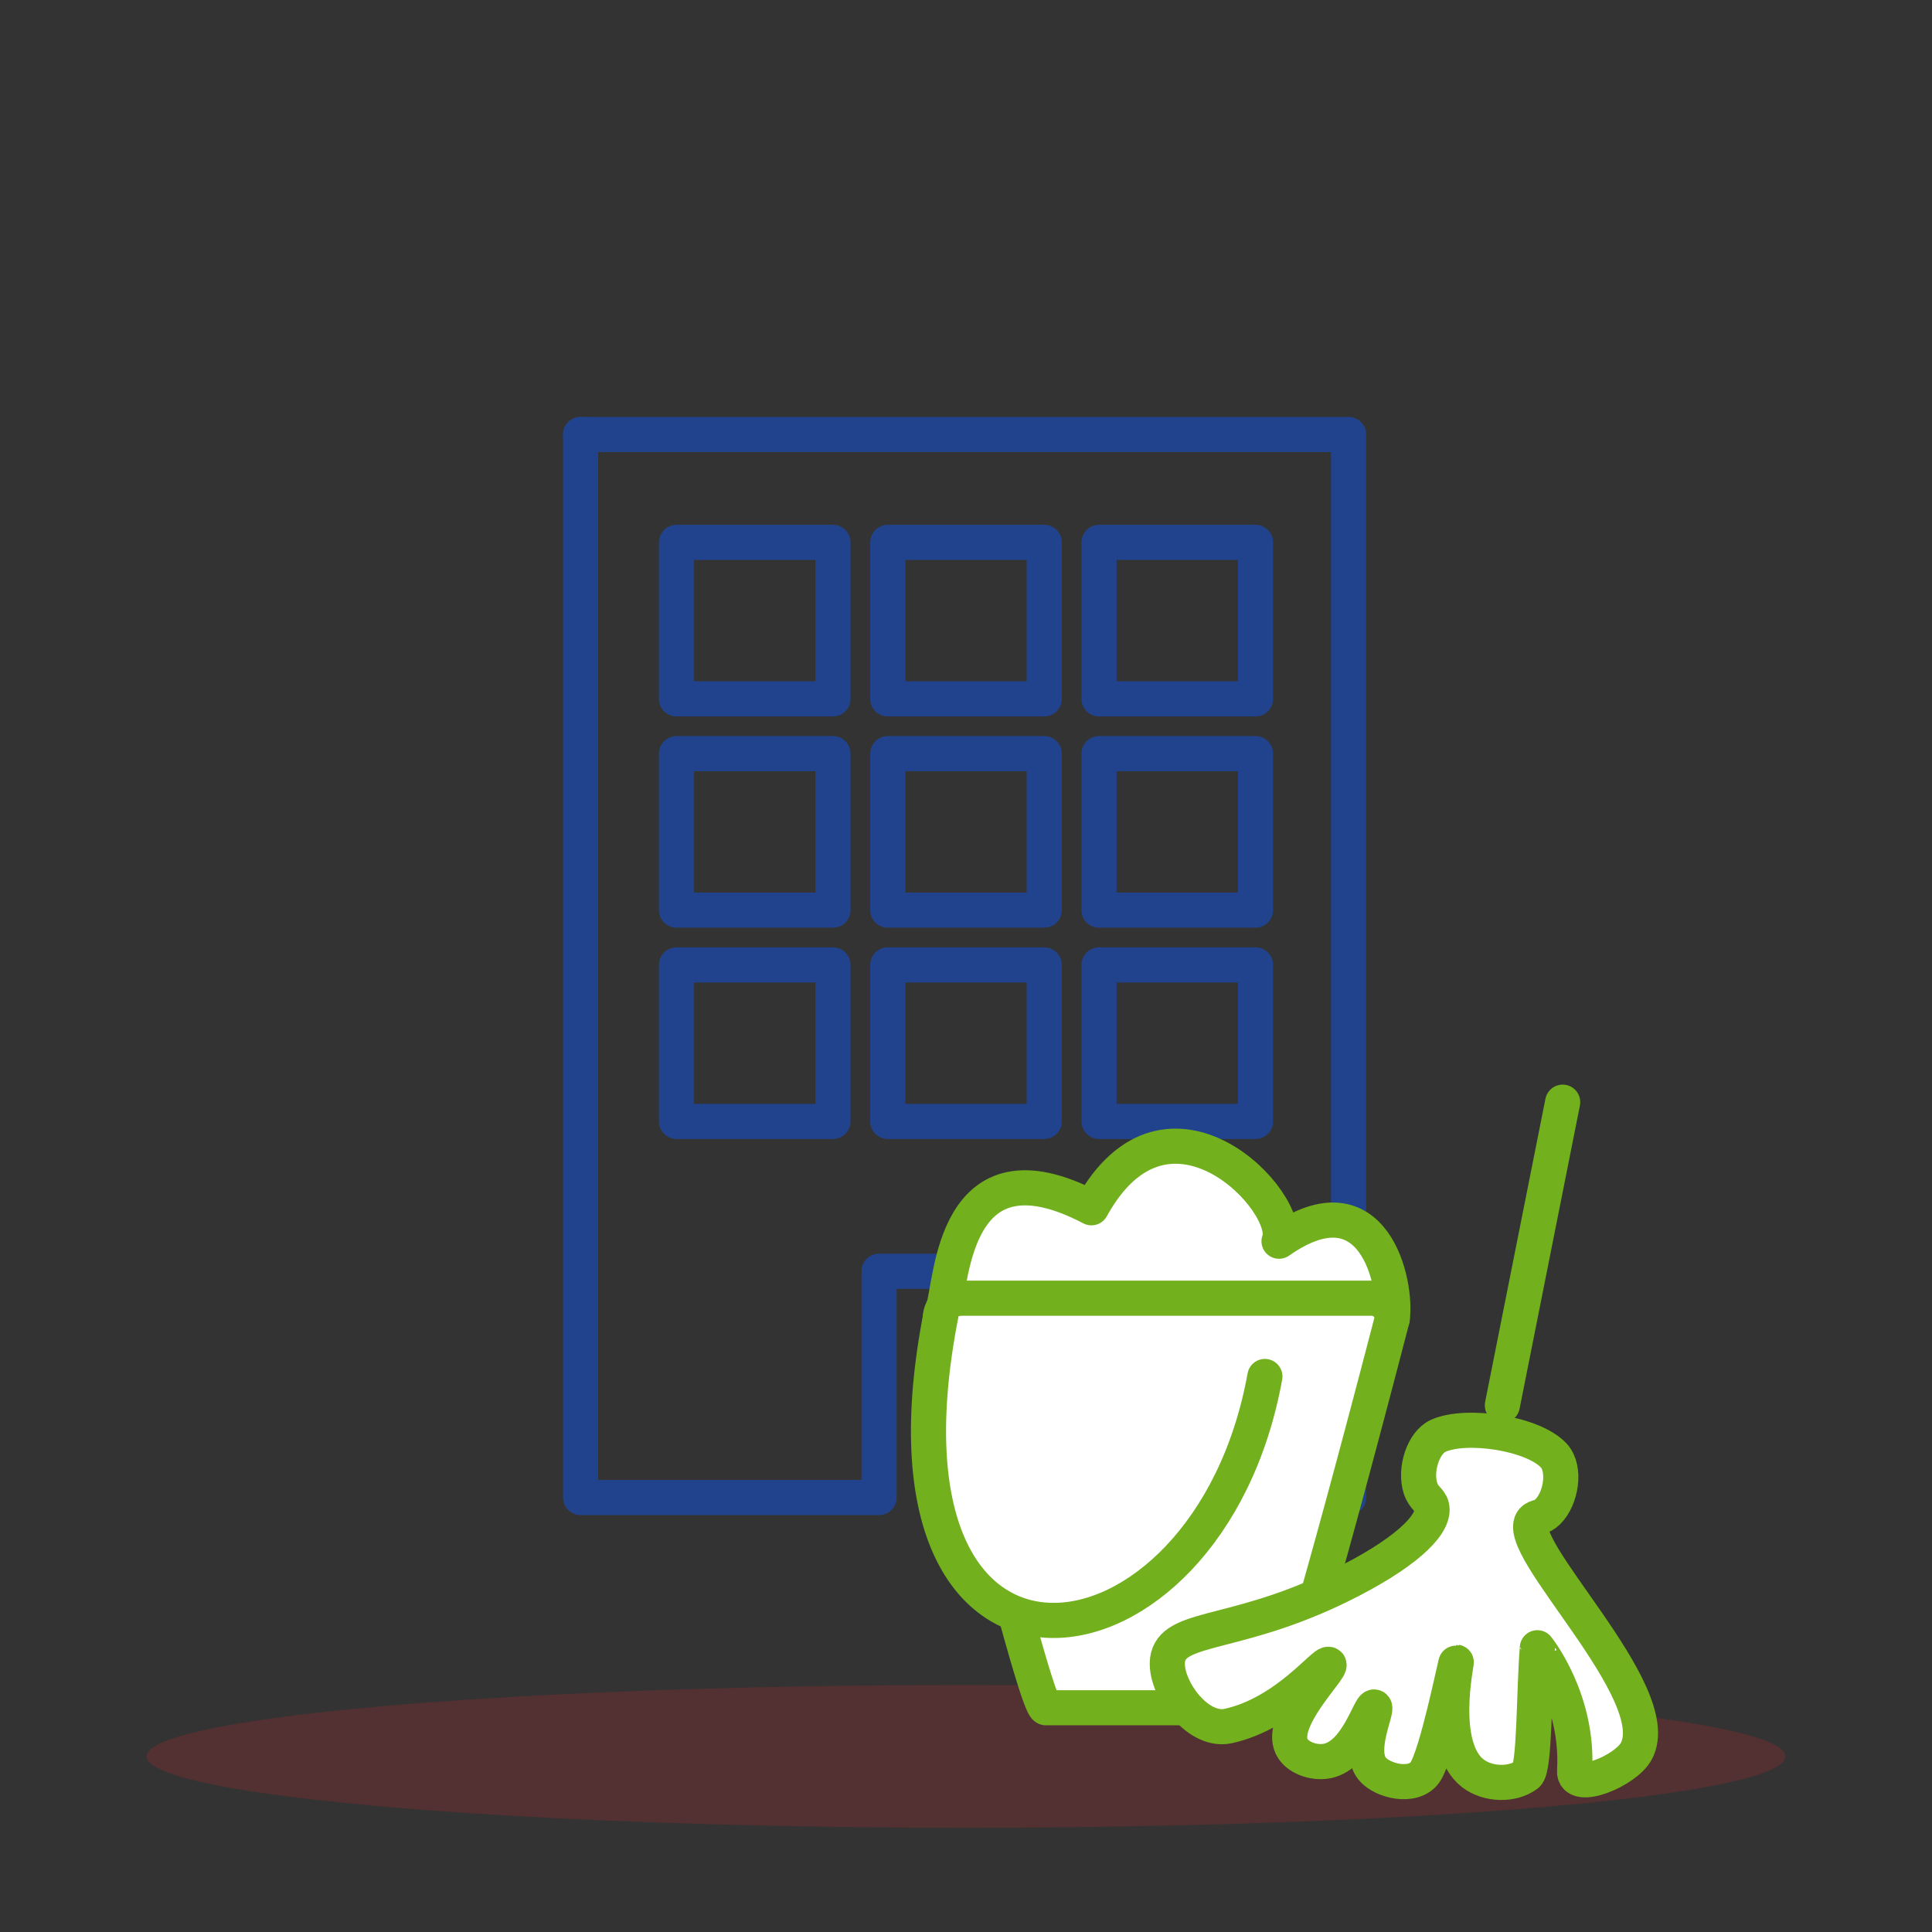 <svg version="1.1" id="Vrstva_1" xmlns="http://www.w3.org/2000/svg" x="0" y="0" viewBox="0 0 110 110" style="enable-background:new 0 0 110 110" xml:space="preserve"><rect x="0" y="0" width="110" height="110" fill="#333333" stroke="none"/><style>.st2,.st3{fill:none;stroke:#21438d;stroke-width:2;stroke-linecap:round;stroke-linejoin:round;stroke-miterlimit:10}.st3{fill:#fff;stroke:#72b01d}</style><ellipse cx="55" cy="100" rx="46.659" ry="4.067" style="opacity:.2;fill:#d5232c"/><path style="fill:none" d="M0 0h110v110H0z"/><path class="st2" d="M33.055 24.738h43.728v55.254"/><path class="st2" d="M76.783 79.67v5.592H59.948V72.38H50.05v12.882H33.056V24.738m29.518 6.142h8.91v8.91h-8.91zm-12.029 0h8.91v8.91h-8.91z"/><path class="st2" d="M38.516 30.88h8.91v8.91h-8.91zm0 12.029h8.91v8.91h-8.91zm0 12.03h8.91v8.91h-8.91zm12.029 0h8.91v8.91h-8.91zm12.029 0h8.91v8.91h-8.91zm-12.029-12.03h8.91v8.91h-8.91zm12.029 0h8.91v8.91h-8.91z"/><path class="st3" d="M53.703 74.495c.509-1.428.512-9.882 8.438-5.729 4.363-7.916 11.53-.26 10.682 1.904 5.425-3.807 6.739 2.466 6.442 4.427"/><path class="st3" d="M72.907 97.233H59.556c-.64 0-6.02-22.136-6.02-22.136a1.17 1.17 0 0 1 1.16-1.182h23.41c.64 0 1.16.529 1.16 1.182 0 0-5.719 22.136-6.359 22.136z"/><path class="st3" d="M53.596 74.742c-4.764 24.048 15.2 21.452 18.421 3.629m9.495 7.397c.226.89-1.127 2.405-4.578 4.197-6.226 3.232-9.963 2.528-10.427 4.37-.368 1.46 1.562 4.352 3.433 3.936 3.306-.736 5.49-3.724 5.722-3.504.22.207-2.859 3.146-2.119 4.672.313.646 1.281.977 2.035.822 1.693-.348 2.424-3.17 2.67-3.072.235.095-.978 2.441-.127 3.505.573.715 2.35 1.142 3.01.216.677-.952 1.738-6.276 1.78-6.273.04.003-1.026 4.782.932 6.316.846.663 2.254.718 3.094.087.455-.342.39-4.706.594-7.225 0-.001 2.36 2.927 2.119 7.008-.072 1.224 2.913.014 3.518-1.125 1.777-3.342-7.196-11.718-5.892-13.151.196-.215.467-.103.848-.476.759-.743 1.04-2.445.34-3.201-1.179-1.269-4.96-1.841-6.57-1.125-.87.387-1.353 1.949-1.018 2.985.185.573.537.649.636 1.038zm4.026-5.754 3.434-17.261"/></svg>